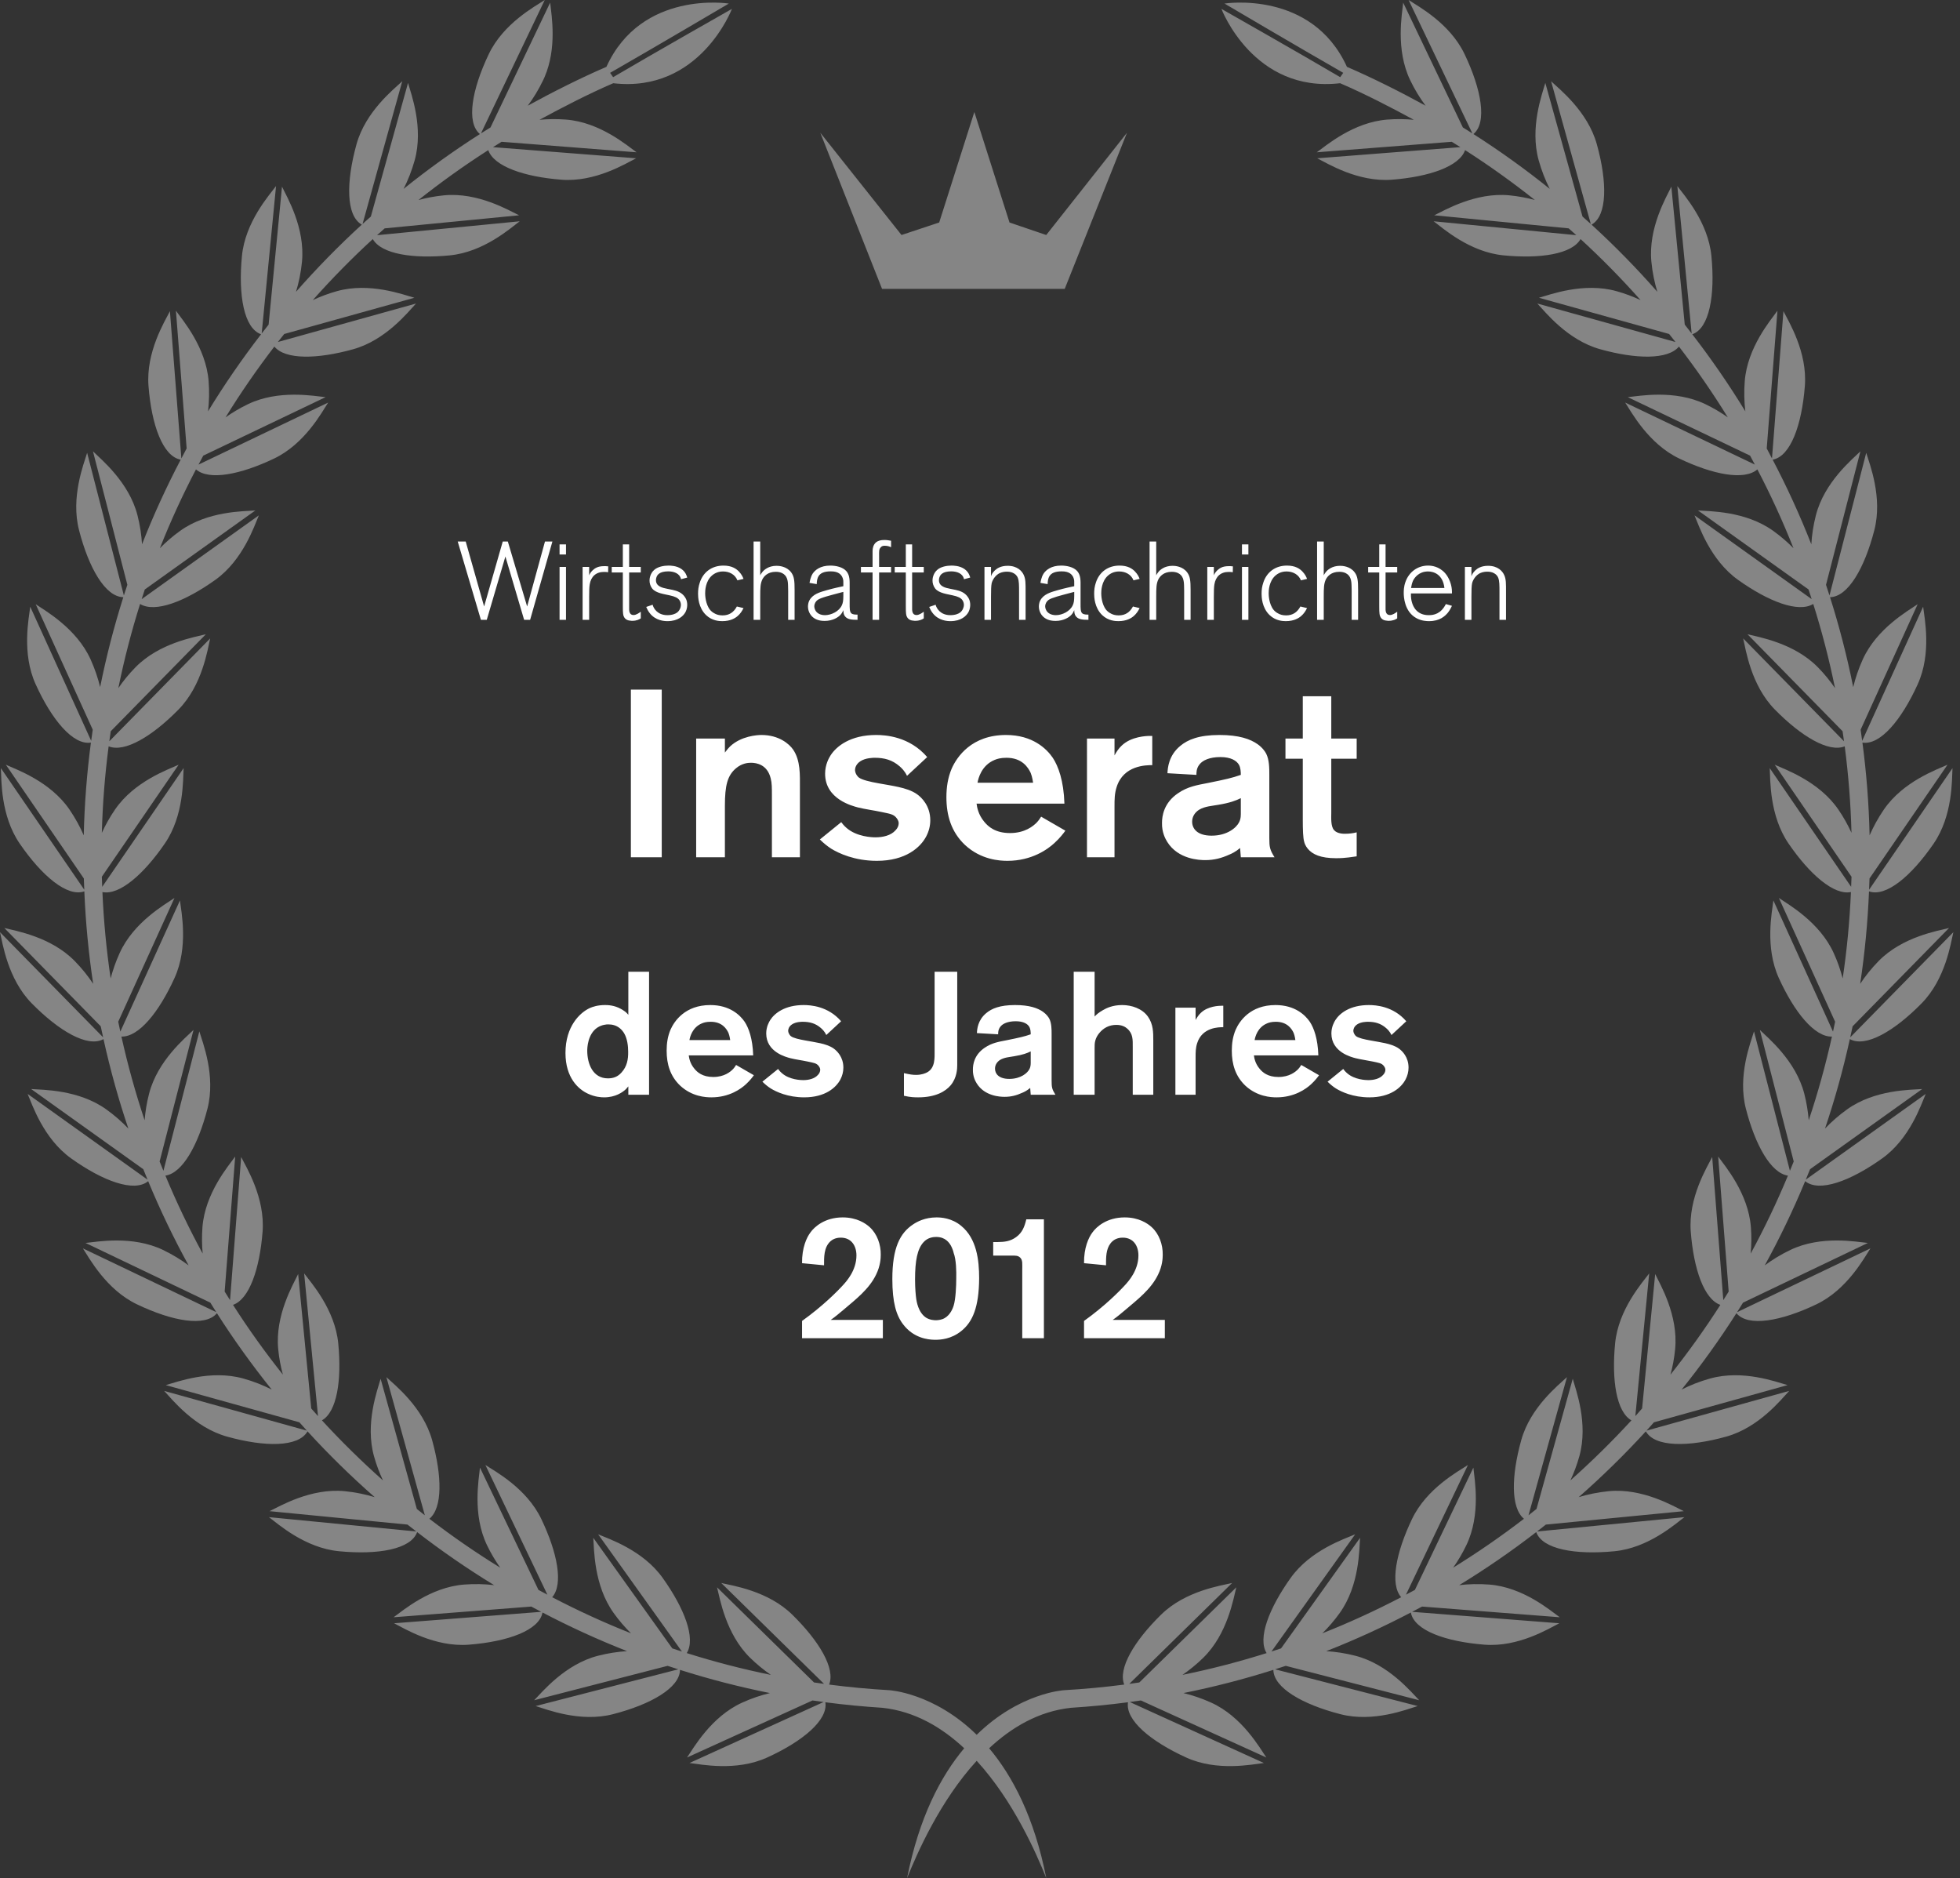 <svg xmlns="http://www.w3.org/2000/svg" width="167" height="160" viewBox="0 0 167 160">
    <rect x="0" y="0" width="167" height="160" fill="#333333" stroke="none"/>
    <g fill="#FFF" fill-rule="evenodd">
        <path d="M120.018 0c.828.542 3.514 1.983 4.767 4.605 1.441 3.016 1.945 5.825.758 6.816 2.255 1.437 4.424 2.997 6.501 4.668-.365-.724-.693-1.537-.94-2.425-.78-2.797.296-5.648.563-6.602l3.169 11.386c.237.21.474.419.707.632L132.16 6.924c.721.677 3.115 2.562 3.896 5.362.898 3.231.903 6.093-.45 6.851 1.972 1.803 3.843 3.715 5.606 5.722-.236-.776-.418-1.636-.507-2.554-.281-2.89 1.272-5.512 1.701-6.403l1.142 11.753c.199.25.394.5.588.753l-1.221-12.558c.592.792 2.623 3.066 2.904 5.958.325 3.336-.166 6.154-1.63 6.669 1.62 2.1 3.133 4.29 4.52 6.563-.093-.792-.12-1.656-.05-2.558.225-2.895 2.21-5.207 2.787-6.011l-.913 11.733c.152.281.3.566.448.85l.975-12.545c.445.882 2.051 3.474 1.826 6.372-.259 3.328-1.224 6.007-2.744 6.278 1.223 2.334 2.325 4.737 3.294 7.21.047-.785.17-1.624.392-2.484.725-2.811 3.082-4.743 3.79-5.436l-2.93 11.372c.1.302.198.604.295.908l3.131-12.153c.285.946 1.415 3.778.69 6.592-.83 3.22-2.238 5.682-3.774 5.706.793 2.5 1.454 5.055 1.976 7.661.183-.76.45-1.562.815-2.366 1.203-2.644 3.858-4.137 4.676-4.696l-4.86 10.69c.046.316.09.632.132.948l5.194-11.427c.117.982.74 3.967-.464 6.611-1.375 3.028-3.191 5.21-4.708 4.965.343 2.594.55 5.23.61 7.903.314-.722.717-1.47 1.22-2.204 1.644-2.395 4.517-3.403 5.42-3.813l-6.646 9.69c-.01.321-.024.64-.037.96l7.107-10.36c-.056.986.038 4.034-1.606 6.43-1.884 2.747-4.054 4.582-5.507 4.07-.11 2.664-.363 5.292-.753 7.876.431-.652.956-1.315 1.574-1.944 2.033-2.073 5.04-2.568 5.999-2.814l-8.217 8.377c-.064.316-.135.627-.203.94l8.787-8.96c-.227.964-.663 3.98-2.698 6.056-2.328 2.373-4.78 3.802-6.122 3.054-.571 2.594-1.276 5.139-2.117 7.622.539-.567 1.17-1.128 1.888-1.64 2.362-1.69 5.41-1.654 6.396-1.73l-9.556 6.83c-.118.299-.243.594-.365.89l10.22-7.303c-.39.907-1.344 3.803-3.708 5.493-2.71 1.937-5.376 2.918-6.565 1.94-1.02 2.462-2.169 4.857-3.442 7.172.637-.474 1.37-.927 2.184-1.316 2.619-1.253 5.613-.69 6.6-.593l-10.637 5.087c-.167.27-.336.54-.507.81l11.364-5.434c-.54.826-1.983 3.512-4.604 4.765-3.017 1.443-5.824 1.947-6.815.758-1.438 2.257-2.998 4.426-4.668 6.503.722-.367 1.537-.694 2.423-.94 2.799-.78 5.649.295 6.603.561l-11.386 3.17c-.21.236-.42.474-.633.708l12.158-3.384c-.677.72-2.564 3.115-5.364 3.894-3.231.9-6.092.905-6.85-.449-1.804 1.972-3.716 3.842-5.723 5.606.776-.236 1.636-.418 2.554-.508 2.891-.28 5.512 1.274 6.404 1.702l-11.754 1.143c-.249.197-.5.393-.752.588l12.557-1.221c-.792.592-3.066 2.622-5.958 2.904-3.336.324-6.153-.167-6.668-1.631-2.101 1.622-4.29 3.132-6.564 4.52.792-.094 1.656-.12 2.559-.05 2.895.225 5.207 2.21 6.01 2.786l-11.733-.911c-.28.152-.565.298-.848.448l12.543.975c-.882.445-3.474 2.05-6.371 1.824-3.327-.258-6.007-1.224-6.279-2.742-2.332 1.221-4.737 2.324-7.209 3.292.784.05 1.624.172 2.483.394 2.813.724 4.745 3.08 5.436 3.788l-11.372-2.93c-.3.1-.604.199-.907.296l12.153 3.13c-.947.285-3.778 1.417-6.591.692-3.221-.83-5.684-2.24-5.708-3.775-2.497.793-5.055 1.454-7.66 1.976.76.184 1.561.45 2.366.816 2.643 1.202 4.136 3.858 4.695 4.674l-10.69-4.86c-.316.047-.631.09-.947.133l11.427 5.195c-.982.117-3.966.738-6.612-.464-3.027-1.376-5.21-3.191-4.964-4.71-1.606.212-3.23.366-4.867.472-2.734.295-5.041 1.653-6.965 3.445 1.998 2.374 3.844 5.878 4.87 11.068-.85-2.107-2.787-6.562-5.931-9.997-3.144 3.435-5.082 7.89-5.933 9.997 1.027-5.19 2.874-8.694 4.87-11.068-1.923-1.792-4.23-3.15-6.963-3.445-1.638-.106-3.262-.26-4.868-.472.245 1.519-1.937 3.334-4.965 4.71-2.643 1.202-5.63.58-6.611.464l11.427-5.195c-.316-.042-.632-.086-.946-.133l-10.692 4.86c.56-.816 2.054-3.472 4.696-4.674.805-.366 1.606-.632 2.366-.816-2.605-.522-5.163-1.183-7.66-1.976-.023 1.536-2.487 2.946-5.707 3.775-2.813.725-5.645-.407-6.593-.692l12.154-3.13c-.304-.097-.607-.195-.908-.296l-11.372 2.93c.693-.708 2.624-3.064 5.436-3.788.859-.222 1.699-.345 2.483-.394-2.47-.968-4.875-2.07-7.209-3.292-.271 1.518-2.951 2.484-6.277 2.742-2.898.226-5.49-1.379-6.372-1.824l12.542-.975c-.282-.15-.566-.296-.846-.448l-11.735.911c.805-.576 3.116-2.56 6.01-2.786.903-.07 1.767-.044 2.56.05-2.274-1.388-4.463-2.898-6.564-4.52-.516 1.464-3.333 1.955-6.667 1.63-2.893-.281-5.168-2.311-5.959-2.903l12.558 1.221c-.252-.195-.505-.39-.754-.588l-11.752-1.143c.892-.428 3.513-1.983 6.404-1.702.918.09 1.776.272 2.553.508-2.008-1.764-3.92-3.634-5.721-5.606-.76 1.354-3.62 1.349-6.853.45-2.8-.78-4.685-3.175-5.363-3.895l12.159 3.384c-.215-.234-.424-.472-.634-.709l-11.386-3.169c.955-.266 3.804-1.34 6.602-.562.888.247 1.701.574 2.423.941-1.668-2.077-3.23-4.246-4.667-6.503-.991 1.189-3.798.685-6.816-.758-2.62-1.253-4.063-3.939-4.604-4.765l11.364 5.433c-.17-.269-.338-.54-.505-.81l-10.636-5.086c.984-.096 3.98-.66 6.598.593.813.39 1.546.842 2.185 1.316-1.274-2.315-2.424-4.71-3.444-7.171-1.188.977-3.855-.004-6.565-1.941-2.362-1.69-3.317-4.586-3.707-5.493l10.22 7.304c-.121-.297-.247-.592-.364-.89l-9.557-6.83c.986.075 4.035.04 6.396 1.729.718.512 1.349 1.073 1.89 1.64-.843-2.483-1.547-5.028-2.12-7.622-1.341.748-3.793-.681-6.122-3.054C.662 83.392.226 80.375 0 79.412l8.787 8.959c-.069-.313-.14-.624-.204-.94L.367 79.054c.96.246 3.964.74 5.998 2.814.617.63 1.143 1.292 1.574 1.944-.39-2.584-.643-5.212-.753-7.877-1.453.513-3.622-1.322-5.507-4.069C.036 69.47.129 66.422.073 65.436l7.108 10.36c-.015-.32-.028-.639-.038-.96l-6.645-9.69c.901.41 3.775 1.418 5.418 3.813.503.733.907 1.482 1.22 2.204.061-2.673.269-5.31.61-7.903-1.516.245-3.333-1.937-4.707-4.965-1.204-2.644-.58-5.63-.463-6.611L7.768 63.11c.042-.316.086-.632.134-.947l-4.86-10.69c.816.558 3.473 2.051 4.674 4.695.365.804.632 1.605.816 2.366.523-2.606 1.184-5.162 1.976-7.66-1.537-.025-2.944-2.488-3.773-5.707-.726-2.814.404-5.646.689-6.592l3.13 12.153c.097-.304.195-.606.297-.908l-2.93-11.372c.707.693 3.065 2.625 3.79 5.436.221.86.343 1.699.39 2.483.97-2.472 2.072-4.875 3.295-7.209-1.52-.271-2.486-2.95-2.744-6.278-.224-2.898 1.38-5.49 1.825-6.372l.976 12.544c.15-.283.295-.568.449-.849l-.912-11.733c.576.804 2.56 3.116 2.786 6.01.07.903.042 1.767-.05 2.56 1.386-2.274 2.899-4.463 4.518-6.564-1.464-.515-1.953-3.333-1.63-6.669.281-2.892 2.312-5.166 2.906-5.958l-1.223 12.558c.195-.252.39-.504.59-.753l1.14-11.753c.431.891 1.984 3.513 1.703 6.403-.09.918-.272 1.778-.509 2.554 1.764-2.007 3.634-3.919 5.606-5.722-1.353-.758-1.346-3.62-.45-6.851.781-2.8 3.175-4.685 3.896-5.362L30.891 19.08c.231-.213.47-.422.706-.632l3.169-11.386c.268.954 1.343 3.805.564 6.602-.249.888-.575 1.701-.942 2.425 2.08-1.671 4.247-3.23 6.502-4.668-1.187-.991-.684-3.8.758-6.816C42.902 1.983 45.587.542 46.415 0L40.98 11.364c.269-.171.54-.34.812-.506L46.876.223l.012.105c.116 1.041.575 3.764-.485 6.23l-.12.264c-.388.812-.84 1.545-1.315 2.182 2.055-1.129 4.523-2.374 6.693-3.306l.003.006C54.653-.88 62.099.304 62.099.304s-6.038 3.56-9.527 5.564l-.587.337c.087.123.173.246.255.37C55.566 4.612 62.363.756 62.363.756S59.637 7.946 52.25 7.09c-2.069.89-4.333 2.056-6.28 3.115.71-.065 1.467-.08 2.257-.018 2.896.224 5.206 2.21 6.011 2.787l-11.501-.895c-.247.151-.49.304-.733.457l12.196.949c-.883.445-3.475 2.05-6.372 1.824-3.162-.245-5.746-1.13-6.226-2.52-2.056 1.315-4.038 2.735-5.943 4.248.674-.181 1.399-.322 2.167-.396 2.893-.28 5.513 1.272 6.404 1.7l-11.454 1.114c-.217.192-.436.384-.65.58l12.157-1.184c-.794.592-3.066 2.623-5.96 2.904-3.146.306-5.832-.112-6.56-1.388-1.792 1.644-3.496 3.38-5.112 5.197.63-.292 1.317-.555 2.056-.761 2.797-.778 5.647.296 6.602.563l-11.092 3.087c-.183.228-.362.454-.542.682l11.772-3.277c-.678.721-2.564 3.117-5.363 3.896-3.049.848-5.77.902-6.706-.23-1.485 1.934-2.876 3.946-4.161 6.03.576-.405 1.219-.792 1.923-1.129 2.62-1.253 5.615-.69 6.6-.592l-10.42 4.982c-.138.253-.272.509-.406.763l11.047-5.284c-.54.827-1.982 3.514-4.603 4.767-2.868 1.372-5.55 1.896-6.66.925-1.135 2.176-2.166 4.415-3.076 6.715.506-.514 1.086-1.02 1.738-1.487 2.365-1.688 5.41-1.653 6.398-1.729l-9.42 6.732c-.092.273-.18.547-.267.822l9.986-7.138c-.39.91-1.345 3.804-3.708 5.495-2.597 1.855-5.155 2.836-6.413 2.055-.738 2.34-1.358 4.732-1.853 7.169.409-.598.894-1.2 1.461-1.776 2.032-2.073 5.039-2.569 5.997-2.814l-8.106 8.265c-.041.284-.081.568-.12.853l8.593-8.76c-.226.962-.663 3.98-2.695 6.054-2.235 2.278-4.586 3.69-5.957 3.138-.317 2.42-.513 4.877-.578 7.367.301-.655.67-1.328 1.125-1.988 1.642-2.395 4.515-3.403 5.418-3.813L8.677 74.69c.007.287.022.572.032.858l6.936-10.113c-.056.987.04 4.035-1.606 6.431-1.802 2.626-3.868 4.424-5.312 4.127.108 2.487.342 4.944.701 7.359.182-.698.432-1.427.765-2.158 1.2-2.645 3.856-4.138 4.673-4.697L10.073 87.04c.057.282.12.561.18.842l5.08-11.175c.117.981.74 3.966-.463 6.61-1.321 2.906-3.046 5.037-4.525 4.988.54 2.425 1.2 4.803 1.977 7.128.057-.72.177-1.483.379-2.26.723-2.813 3.079-4.745 3.788-5.436L13.6 98.946c.105.267.216.529.325.794l3.06-11.877c.284.948 1.415 3.778.69 6.592-.794 3.086-2.12 5.48-3.582 5.696.947 2.275 2.007 4.493 3.175 6.642-.065-.71-.08-1.468-.019-2.257.227-2.895 2.21-5.207 2.79-6.011l-.897 11.502c.15.245.304.489.459.731l.946-12.195c.446.883 2.05 3.474 1.826 6.372-.247 3.163-1.13 5.745-2.52 6.226 1.314 2.056 2.736 4.038 4.249 5.942-.183-.672-.324-1.4-.398-2.166-.28-2.891 1.272-5.512 1.7-6.405l1.114 11.454c.192.217.383.436.578.652l-1.182-12.158c.594.793 2.623 3.066 2.906 5.959.306 3.146-.113 5.833-1.39 6.56 1.645 1.792 3.381 3.497 5.199 5.114-.294-.628-.558-1.316-.763-2.055-.778-2.799.298-5.65.563-6.603l3.087 11.093c.226.18.454.361.682.539l-3.276-11.77c.72.676 3.115 2.563 3.895 5.363.848 3.047.902 5.768-.232 6.704 1.936 1.486 3.948 2.877 6.034 4.163-.406-.575-.793-1.22-1.13-1.924-1.254-2.62-.69-5.615-.594-6.6l4.984 10.42c.253.139.506.271.76.406l-5.282-11.048c.828.542 3.513 1.983 4.766 4.605 1.371 2.867 1.896 5.549.925 6.66 2.177 1.135 4.416 2.164 6.716 3.074-.513-.504-1.02-1.085-1.485-1.738-1.69-2.362-1.654-5.41-1.73-6.397l6.733 9.42.818.267-7.136-9.986c.91.39 3.806 1.345 5.493 3.708 1.857 2.596 2.84 5.157 2.057 6.412 2.34.738 4.732 1.36 7.169 1.856-.596-.41-1.2-.897-1.775-1.461-2.074-2.034-2.568-5.04-2.815-6l8.265 8.106c.285.043.569.081.853.12l-8.759-8.593c.962.227 3.978.663 6.053 2.698 2.279 2.234 3.69 4.584 3.14 5.955 1.693.222 3.406.38 5.135.48 0 0 3.777.21 7.437 3.799 3.66-3.588 7.435-3.799 7.435-3.799 1.73-.1 3.442-.258 5.137-.48-.551-1.37.861-3.721 3.139-5.955 2.075-2.035 5.091-2.471 6.053-2.698l-8.76 8.594c.285-.04.57-.078.853-.12l8.265-8.107c-.245.96-.74 3.966-2.813 6-.576.564-1.179 1.05-1.776 1.461 2.436-.496 4.829-1.118 7.169-1.856-.782-1.255.2-3.816 2.056-6.412 1.69-2.363 4.584-3.317 5.493-3.708l-7.136 9.986c.273-.089.547-.176.82-.268l6.732-9.419c-.075.988-.04 4.035-1.729 6.397-.466.653-.972 1.234-1.486 1.738 2.3-.91 4.539-1.94 6.716-3.075-.972-1.11-.447-3.792.924-6.659 1.254-2.622 3.94-4.063 4.766-4.605l-5.282 11.048c.254-.135.508-.267.761-.405l4.984-10.42c.096.984.66 3.978-.594 6.599-.337.705-.723 1.349-1.129 1.924 2.084-1.286 4.097-2.677 6.032-4.163-1.134-.936-1.08-3.657-.23-6.704.779-2.8 3.173-4.687 3.894-5.364l-3.277 11.771c.23-.178.456-.36.683-.54l3.087-11.092c.266.953 1.342 3.804.563 6.603-.206.739-.47 1.427-.762 2.055 1.818-1.617 3.553-3.322 5.198-5.113-1.276-.728-1.695-3.415-1.389-6.561.281-2.893 2.312-5.166 2.904-5.959l-1.181 12.158c.194-.216.385-.435.577-.652l1.114-11.454c.428.893 1.983 3.514 1.7 6.405-.074.767-.214 1.494-.396 2.166 1.513-1.904 2.934-3.886 4.25-5.942-1.392-.481-2.276-3.063-2.522-6.226-.225-2.898 1.38-5.49 1.826-6.372l.947 12.195c.154-.242.307-.486.457-.731l-.894-11.502c.577.804 2.562 3.116 2.787 6.011.061.789.048 1.548-.018 2.257 1.168-2.15 2.227-4.367 3.174-6.642-1.461-.216-2.787-2.61-3.582-5.696-.725-2.814.406-5.644.691-6.592l3.06 11.877c.108-.265.22-.527.324-.794l-2.887-11.208c.708.691 3.063 2.623 3.788 5.436.2.777.32 1.54.378 2.26.779-2.325 1.437-4.703 1.977-7.128-1.48.049-3.204-2.082-4.525-4.987-1.202-2.645-.58-5.63-.464-6.611l5.08 11.175c.06-.28.123-.56.18-.842l-4.792-10.544c.816.559 3.472 2.052 4.674 4.697.333.731.583 1.46.763 2.158.36-2.415.595-4.872.703-7.359-1.447.297-3.511-1.5-5.313-4.127-1.645-2.396-1.55-5.444-1.606-6.43l6.936 10.112c.01-.286.025-.57.033-.858l-6.545-9.544c.9.41 3.776 1.418 5.419 3.813.453.66.824 1.333 1.123 1.988-.065-2.49-.26-4.946-.576-7.367-1.373.551-3.722-.86-5.957-3.138-2.034-2.074-2.47-5.092-2.696-6.054l8.592 8.76c-.038-.285-.077-.57-.12-.853l-8.105-8.265c.958.245 3.964.74 5.998 2.814.566.575 1.052 1.178 1.461 1.776-.495-2.437-1.117-4.828-1.855-7.17-1.256.782-3.815-.2-6.412-2.054-2.364-1.69-3.318-4.586-3.707-5.495l9.984 7.138c-.087-.275-.175-.549-.266-.822l-9.419-6.732c.987.076 4.033.041 6.397 1.73.652.467 1.232.972 1.738 1.486-.91-2.3-1.941-4.54-3.076-6.715-1.11.971-3.791.447-6.66-.925-2.62-1.253-4.063-3.94-4.604-4.767l11.048 5.284c-.134-.254-.268-.51-.406-.763l-10.42-4.982c.985-.098 3.98-.661 6.6.592.705.337 1.348.724 1.924 1.13-1.286-2.085-2.676-4.097-4.163-6.032-.935 1.133-3.657 1.079-6.705.23-2.798-.778-4.685-3.174-5.362-3.895l11.77 3.277c-.178-.228-.359-.454-.54-.682l-11.092-3.087c.954-.267 3.805-1.341 6.602-.563.74.206 1.427.469 2.055.761-1.615-1.817-3.32-3.553-5.112-5.197-.727 1.276-3.414 1.694-6.56 1.388-2.893-.28-5.167-2.312-5.959-2.904l12.156 1.183c-.214-.195-.433-.387-.65-.579l-11.454-1.114c.891-.428 3.512-1.98 6.403-1.7.768.074 1.495.215 2.168.396-1.906-1.513-3.888-2.933-5.943-4.249-.48 1.391-3.063 2.276-6.227 2.521-2.896.226-5.489-1.379-6.371-1.824l12.196-.949c-.243-.153-.487-.306-.732-.457l-11.503.895c.806-.577 3.116-2.563 6.013-2.787.788-.062 1.547-.047 2.256.018-1.946-1.06-4.21-2.225-6.28-3.115-7.388.856-10.112-6.333-10.112-6.333s6.797 3.856 10.121 5.817c.082-.123.168-.246.257-.37-3.347-1.909-10.116-5.9-10.116-5.9s7.448-1.184 10.436 5.4l.002-.006c2.17.932 4.639 2.177 6.695 3.306-.476-.637-.929-1.37-1.317-2.182-1.253-2.62-.689-5.615-.592-6.6l-.001.001 5.086 10.635.406.251.405.255zm-37 9.541l2.996 9.413 3.13 1.066 6.88-8.712-5.306 13.302H75.155l-5.262-13.302 6.92 8.712 3.21-1.066 2.995-9.413z" opacity=".4"/>
        <path d="M119.761 91.956c-.355.683-1.276 1.527-3.086 1.527-1.394 0-2.389-.474-2.849-.757-.252-.162-.489-.355-.711-.578l1.334-1.083c.06.074.149.207.342.37.638.55 1.588.58 1.795.58.446 0 .965-.104 1.261-.445.119-.119.193-.282.193-.431 0-.059-.014-.177-.118-.312-.193-.266-.431-.281-.979-.4-.491-.104-.98-.163-1.454-.282-.327-.089-2.049-.505-2.049-2.107 0-.564.238-.979.342-1.143.371-.578 1.246-1.275 2.849-1.275.578 0 2.077.089 3.19 1.38l-1.261 1.172c-.149-.312-.342-.49-.461-.594-.459-.4-.949-.533-1.558-.533-.073 0-.578 0-.905.222-.267.178-.326.415-.326.549.015.252.193.43.238.46.193.148.682.268 1.276.37.4.076.801.134 1.202.223.4.089.845.223 1.171.461.268.192.817.711.817 1.617 0 .356-.089.696-.253 1.009zm-9.538-3.962c-.164-.356-.549-.949-1.514-.949-.385 0-.594.073-.741.133-.832.34-1.025 1.171-1.069 1.424h3.472s-.045-.356-.148-.608zm1.483 4.377c-.415.386-1.409 1.112-2.937 1.112-.475 0-1.647-.058-2.657-.994-.845-.801-1.157-1.824-1.157-2.981 0-.623.089-1.217.327-1.782.326-.741 1.246-2.106 3.397-2.106 1.663 0 2.538.861 2.923 1.425.342.518.683 1.424.727 2.863h-5.489c.029.223.103.682.475 1.127.252.312.696.713 1.616.713.92 0 1.455-.431 1.692-.683.059-.058.148-.177.252-.341l1.514.875c-.119.164-.326.445-.683.772zm-9.703-3.502c-.133.416-.133.786-.133 1.217v3.176h-1.721v-7.419h1.721v1.052c.119-.221.267-.444.445-.608.593-.578 1.558-.608 1.766-.608h.148v1.826c-.371 0-1.795 0-2.226 1.364zm-5.488 4.393v-4.081c0-.594.03-1.127-.475-1.558-.149-.133-.43-.313-.92-.313-.609 0-1.098.253-1.469.713-.148.178-.267.401-.327.623-.059.223-.059.402-.059.639v3.977h-1.78V82.785h1.78v3.814c.149-.163.327-.326.713-.548.282-.164.816-.431 1.632-.431s1.706.297 2.195.979c.46.653.46 1.336.46 2.078v4.585h-1.75zm-8.694-3.695c-.296.149-.682.296-1.409.414-.401.075-.831.09-1.202.313-.252.163-.431.415-.431.741 0 .445.327.876 1.217.876.979 0 1.558-.504 1.721-.846.119-.238.104-.445.104-.683v-.815zm0 3.695l-.044-.58c-.283.238-.535.357-.683.415-.489.223-.95.342-1.499.342-.355 0-1.691-.045-2.373-1.142-.119-.194-.342-.594-.327-1.188 0-.415.104-1.246 1.009-1.854.608-.415 1.187-.505 1.87-.638 1.097-.223 1.498-.311 2.047-.504 0-.194-.015-.431-.104-.608-.148-.283-.519-.505-1.172-.505-.682 0-1.113.208-1.305.46-.208.253-.193.549-.193.653l-1.81-.104c.015-.327.074-1.114.801-1.707.459-.385 1.157-.682 2.448-.682 1.216 0 1.928.253 2.389.579.311.223.474.475.534.593.193.386.193.904.193 1.321v3.945c0 .566.029.729.326 1.204h-2.107zm-6.824-.801c-.43.504-1.261 1.022-2.76 1.022-.252 0-.638 0-1.217-.133v-1.929c.534.119.742.149 1.039.149.475 0 .786-.135.95-.223.682-.385.623-1.231.623-1.87v-6.692h1.928v7.954c0 .281-.014 1.068-.563 1.722zm-9.39-.505c-.357.683-1.277 1.527-3.087 1.527-1.395 0-2.388-.474-2.848-.757-.253-.162-.49-.355-.712-.578l1.335-1.083c.059.074.148.207.341.37.638.55 1.588.58 1.795.58.446 0 .965-.104 1.262-.445.118-.119.193-.282.193-.431 0-.059-.015-.177-.119-.312-.193-.266-.431-.281-.98-.4-.489-.104-.979-.163-1.453-.282-.327-.089-2.049-.505-2.049-2.107 0-.564.238-.979.342-1.143.371-.578 1.246-1.275 2.849-1.275.578 0 2.077.089 3.19 1.38l-1.261 1.172c-.149-.312-.342-.49-.46-.594-.46-.4-.95-.533-1.559-.533-.073 0-.578 0-.904.222-.267.178-.327.415-.327.549.015.252.193.43.238.46.193.148.682.268 1.275.37.402.076.802.134 1.203.223.4.089.846.223 1.172.461.267.192.816.711.816 1.617 0 .356-.089.696-.252 1.009zm-9.539-3.962c-.163-.356-.549-.949-1.514-.949-.385 0-.593.073-.741.133-.831.34-1.025 1.171-1.069 1.424h3.472s-.045-.356-.148-.608zm1.484 4.377c-.416.386-1.41 1.112-2.938 1.112-.475 0-1.647-.058-2.656-.994-.846-.801-1.157-1.824-1.157-2.981 0-.623.088-1.217.326-1.782.326-.741 1.246-2.106 3.397-2.106 1.662 0 2.538.861 2.924 1.425.341.518.682 1.424.727 2.863h-5.49c.03.223.103.682.475 1.127.252.312.697.713 1.617.713s1.454-.431 1.692-.683c.059-.058.147-.177.251-.341l1.514.875c-.119.164-.326.445-.682.772zm-10.356-4.317c-.089-.164-.252-.358-.386-.46-.297-.239-.623-.327-.994-.327-.148 0-.534.029-.905.266-.845.55-.875 1.752-.875 1.975 0 1.096.46 2.358 1.766 2.358.474 0 .845-.148 1.157-.504.46-.505.578-1.113.563-1.781 0-.474-.074-1.082-.326-1.527zm.341 5.208v-.713c-.074.075-.133.163-.208.238-.281.266-.889.696-1.854.696-.252 0-.786-.03-1.38-.311-.801-.37-1.914-1.336-1.914-3.472 0-2.269 1.231-3.441 2.078-3.827.237-.105.667-.253 1.29-.253.253 0 .787.014 1.35.326.104.06.193.105.371.237.134.104.238.239.267.268v-3.666h1.766v10.477h-1.766zm60.319-20.151c-1.336 0-2.023-.322-2.428-.808-.202-.243-.283-.486-.303-.586-.101-.325-.122-1.033-.122-1.923v-5.157h-1.476v-1.721h1.476v-3.601h2.428v3.601h2.164v1.721h-2.164v4.59c0 .407-.061 1.174.243 1.498.283.324.869.303.93.303.345 0 .688-.04.991-.121v2.044c-.323.039-.91.16-1.739.16zm-8.133-5.116c-.404.201-.93.404-1.921.566-.546.1-1.133.121-1.639.424-.344.223-.587.567-.587 1.012 0 .606.446 1.193 1.659 1.193 1.335 0 2.124-.687 2.346-1.152.162-.324.142-.607.142-.932v-1.111zm0 5.036l-.061-.789c-.383.324-.728.486-.93.566-.668.303-1.295.465-2.043.465-.486 0-2.306-.06-3.237-1.556-.161-.264-.465-.81-.444-1.619 0-.566.141-1.699 1.375-2.529.829-.566 1.618-.687 2.548-.869 1.497-.304 2.044-.426 2.792-.688 0-.263-.02-.586-.142-.83-.202-.383-.707-.688-1.597-.688-.931 0-1.517.283-1.781.627-.283.345-.262.749-.262.891l-2.469-.142c.021-.444.102-1.517 1.093-2.327.627-.526 1.578-.93 3.338-.93 1.659 0 2.629.344 3.256.789.425.303.648.647.728.809.264.527.264 1.234.264 1.801v5.38c0 .77.04.992.444 1.639h-2.872zm-10.58-5.987c-.182.566-.182 1.072-.182 1.658v4.329h-2.346V62.916h2.346v1.437c.162-.304.364-.607.607-.83.809-.789 2.124-.83 2.407-.83h.202v2.489c-.505 0-2.447 0-3.034 1.862zm-7.322-1.195c-.223-.485-.749-1.294-2.064-1.294-.526 0-.809.101-1.012.183-1.132.465-1.396 1.597-1.456 1.941h4.734s-.061-.485-.202-.83zm2.022 5.968c-.567.527-1.922 1.517-4.005 1.517-.648 0-2.246-.08-3.621-1.356-1.153-1.091-1.579-2.487-1.579-4.065 0-.85.123-1.658.446-2.427.445-1.012 1.699-2.873 4.633-2.873 2.265 0 3.459 1.174 3.984 1.942.466.709.931 1.942.992 3.905h-7.485c.04.303.141.929.647 1.537.344.425.951.971 2.205.971 1.255 0 1.982-.586 2.306-.93.082-.082.203-.244.344-.466l2.064 1.193c-.162.223-.445.608-.931 1.052zm-10.924-.566c-.485.93-1.74 2.083-4.208 2.083-1.901 0-3.256-.647-3.884-1.031-.344-.223-.667-.486-.971-.789l1.821-1.476c.081.101.202.283.465.505.87.748 2.165.789 2.448.789.607 0 1.315-.142 1.719-.607.162-.162.263-.384.263-.586 0-.082-.02-.244-.161-.425-.264-.364-.587-.385-1.336-.547-.667-.141-1.335-.223-1.982-.383-.445-.123-2.791-.689-2.791-2.873 0-.769.323-1.335.464-1.558.506-.789 1.7-1.74 3.885-1.74.788 0 2.832.121 4.349 1.881l-1.719 1.599c-.203-.425-.466-.667-.628-.81-.627-.545-1.295-.728-2.124-.728-.101 0-.789 0-1.234.304-.364.242-.445.567-.445.748.02.344.264.587.324.627.263.202.931.364 1.74.506.546.101 1.092.182 1.638.304.546.121 1.153.303 1.598.627.364.261 1.113.97 1.113 2.205 0 .485-.121.95-.344 1.375zm-13.149 1.78v-5.159c0-.788 0-1.172-.102-1.557-.283-1.173-1.193-1.335-1.679-1.335-.263 0-.769.04-1.274.465-.729.608-.951 1.456-.951 3.196v4.39h-2.448V62.916h2.448v1.195c.04-.062.243-.324.445-.527.951-.891 2.326-.971 2.67-.971 1.497 0 2.367.77 2.691 1.234.648.93.586 2.206.586 3.237v5.947H65.77zm-12.017 0h2.63V58.749h-2.63v14.282zm74.009-20.229v-2.344c0-.605 0-.963-.104-1.228-.094-.235-.255-.34-.34-.386-.255-.152-.51-.143-.614-.143-.104 0-.349.011-.595.124-.33.161-.595.519-.68.858-.047.218-.057.605-.057 1.144v1.975h-.557v-4.506h.557v.802c.038-.112.104-.292.322-.5.179-.17.5-.397 1.095-.397.841 0 1.228.463 1.369.774.171.36.161.718.161 1.483v2.344h-.557zm-6.09-4.12c-.784 0-1.152.54-1.275.785-.085.189-.141.424-.17.624h2.843c-.132-1.161-.907-1.409-1.398-1.409zm1.691 3.515c-.246.292-.689.718-1.605.718-.161 0-.615-.01-1.039-.236-1.078-.557-1.115-1.879-1.115-2.173 0-.152 0-.52.141-.915.293-.852 1.03-1.409 1.937-1.409.274 0 .925.057 1.445.643.359.405.586 1.039.586 1.587v.141h-3.496c-.009.369.039.595.086.756.094.358.416 1.105 1.445 1.096.397 0 1.02-.095 1.445-.944l.52.149c-.048.095-.161.351-.35.587zm-5.033.69c-.048 0-.104 0-.151-.011-.123-.009-.463-.036-.595-.396-.076-.198-.066-.679-.066-.897v-2.815h-.945v-.472h.945v-1.918h.538v1.918h.992v.472h-.992V51.734c-.009.264-.009.661.369.661.226 0 .453-.16.623-.284v.568c-.123.084-.35.208-.718.208zm-3.162-.085v-2.457c0-.141-.009-.284-.009-.435-.01-.443-.066-.878-.52-1.096-.169-.075-.34-.102-.528-.102-.69 0-1.002.386-1.134.632-.179.36-.189.727-.189 1.512v1.946h-.567v-6.669h.567v2.881c.01-.028.076-.152.151-.246.161-.217.548-.567 1.247-.567.199 0 .85.038 1.237.557.255.34.293.709.293 1.503v2.541h-.548zm-4.295-.331c-.207.188-.623.444-1.313.444-.245 0-.859-.019-1.379-.51-.67-.634-.689-1.569-.689-1.823 0-.341.038-.624.142-.935.293-.926 1.048-1.465 2.021-1.465.718 0 1.096.274 1.313.5.255.265.349.501.397.634l-.52.122c-.198-.5-.689-.756-1.218-.756-.17 0-.567.019-.935.332-.586.5-.596 1.34-.596 1.539 0 .133.019.908.426 1.408.066.075.198.218.444.331.113.056.311.132.613.132.567 0 .954-.266 1.219-.757l.567.134c-.123.254-.274.481-.492.67zm-5.052.331h.548v-4.506h-.548v4.506zm0-5.564h.548v-.86h-.548v.86zm-.782 1.511c-.113-.019-.217-.028-.35-.028-.689 0-1.114.406-1.218 1.067-.038.235-.047.538-.047 1.068v1.946h-.558v-4.506h.558v.718c.028-.076.075-.162.123-.227.056-.086.245-.321.528-.444.123-.057.321-.114.643-.114.075 0 .169 0 .33.019l-.009.501zm-4.144 4.053v-2.457c0-.141-.009-.284-.009-.435-.01-.443-.067-.878-.52-1.096-.17-.075-.34-.102-.529-.102-.69 0-1.001.386-1.134.632-.179.36-.189.727-.189 1.512v1.946h-.566v-6.669h.566v2.881c.01-.028.076-.152.152-.246.16-.217.548-.567 1.246-.567.199 0 .85.038 1.238.557.255.34.293.709.293 1.503v2.541h-.548zm-4.286-.331c-.208.188-.623.444-1.314.444-.245 0-.859-.019-1.379-.51-.67-.634-.689-1.569-.689-1.823 0-.341.037-.624.141-.935.293-.926 1.049-1.465 2.022-1.465.718 0 1.096.274 1.313.5.255.265.349.501.397.634l-.52.122c-.198-.5-.69-.756-1.218-.756-.17 0-.567.019-.935.332-.586.5-.596 1.34-.596 1.539 0 .133.019.908.426 1.408.066.075.198.218.443.331.114.056.312.132.614.132.568 0 .955-.266 1.218-.757l.568.134c-.123.254-.274.481-.491.67zm-5.08-2.049l-.283.074c-.879.236-1.634.417-1.908.614-.17.122-.284.33-.284.548 0 .151.066.283.085.321.208.416.718.426.822.426.548 0 1.218-.331 1.446-.851.084-.188.122-.378.122-.792v-.34zm.198 2.143c-.179-.18-.189-.368-.198-.586-.057.143-.132.275-.236.388-.179.208-.652.529-1.36.529-.576 0-.888-.199-1.077-.387-.113-.114-.34-.408-.34-.842 0-.131.019-.435.245-.708.341-.415.898-.547 1.389-.69.283-.074.567-.16.85-.216l.529-.114v-.235c0-.17.009-.266-.047-.436-.095-.293-.349-.604-1.03-.594-.576 0-.869.16-1.02.386-.141.218-.16.454-.17.701l-.614-.105c.019-.095.076-.482.265-.785.207-.311.652-.689 1.502-.689.453 0 1.067.114 1.379.482.302.358.274.841.274 1.275v1.445c0 .434-.01.738.151.87.141.113.369.103.519.103v.445c-.529 0-.822-.048-1.011-.237zm-4.899.237v-2.344c0-.605 0-.963-.104-1.228-.094-.235-.255-.34-.34-.386-.255-.152-.51-.143-.614-.143-.104 0-.349.011-.595.124-.331.161-.595.519-.68.858-.047.218-.057.605-.057 1.144v1.975h-.557v-4.506h.557v.802c.038-.112.104-.292.322-.5.179-.17.5-.397 1.095-.397.841 0 1.228.463 1.369.774.171.36.161.718.161 1.483v2.344h-.557zm-4.304-.671c-.18.34-.633.784-1.54.784-.274 0-1.011-.039-1.511-.68-.142-.18-.217-.34-.302-.53l.548-.188c.075.311.415.888 1.255.888.426 0 .7-.123.832-.226.198-.152.321-.417.321-.653 0-.142-.047-.283-.123-.396-.141-.199-.368-.313-.85-.416-.444-.105-1.143-.179-1.464-.567-.151-.189-.245-.464-.236-.709 0-.141.047-.576.387-.878.302-.283.831-.378 1.228-.378.132 0 .69 0 1.105.292.35.247.454.578.491.729l-.529.141c-.104-.519-.642-.67-1.095-.67-.369 0-.614.084-.737.17-.038.018-.132.094-.198.198-.095.161-.104.32-.104.388 0 .528.557.65.944.726l.473.096c.405.084.783.235 1.029.584.208.283.217.557.217.69 0 .095-.009.349-.141.605zm-4.533.756c-.047 0-.104 0-.15-.011-.124-.009-.464-.036-.596-.396-.076-.198-.066-.679-.066-.897v-2.815h-.945v-.472h.945v-1.918h.538v1.918h.992v.472h-.992V51.734c-.009.264-.009.661.369.661.227 0 .453-.16.623-.284v.568c-.122.084-.35.208-.718.208zm-3.087-4.119v4.034h-.557v-4.034h-.992v-.472h.992v-.861c0-.48-.019-.613.057-.868.094-.284.311-.567.944-.567.217 0 .369.029.576.066v.548c-.094-.037-.274-.123-.538-.123-.189 0-.274.057-.331.123-.179.18-.151.359-.151.775v.907h1.02v.472h-1.02zm-3.048 1.654l-.283.074c-.879.236-1.635.417-1.909.614-.17.122-.283.33-.283.548 0 .151.066.283.085.321.208.416.718.426.822.426.548 0 1.218-.331 1.445-.851.085-.188.123-.378.123-.792v-.34zm.198 2.143c-.179-.18-.189-.368-.198-.586-.057.143-.133.275-.236.388-.18.208-.652.529-1.36.529-.577 0-.888-.199-1.077-.387-.113-.114-.341-.408-.341-.842 0-.131.02-.435.246-.708.34-.415.898-.547 1.389-.69.283-.074.567-.16.85-.216l.529-.114v-.235c0-.17.009-.266-.048-.436-.094-.293-.349-.604-1.029-.594-.576 0-.869.16-1.02.386-.142.218-.161.454-.17.701l-.615-.105c.02-.095.077-.482.266-.785.207-.311.651-.689 1.501-.689.454 0 1.067.114 1.379.482.303.358.274.841.274 1.275v1.445c0 .434-.009.738.151.87.142.113.369.103.52.103v.445c-.529 0-.822-.048-1.011-.237zm-4.899.237v-2.457c0-.141-.01-.284-.01-.435-.009-.443-.066-.878-.519-1.096-.17-.075-.341-.102-.529-.102-.69 0-1.002.386-1.134.632-.179.36-.189.727-.189 1.512v1.946h-.566v-6.669h.566v2.881c.01-.028.075-.152.152-.246.16-.217.547-.567 1.246-.567.198 0 .85.038 1.237.557.256.34.293.709.293 1.503v2.541h-.547zm-4.296-.331c-.207.188-.623.444-1.313.444-.246 0-.86-.019-1.379-.51-.671-.634-.69-1.569-.69-1.823 0-.341.038-.624.142-.935.293-.926 1.048-1.465 2.021-1.465.718 0 1.097.274 1.314.5.255.265.348.501.396.634l-.52.122c-.197-.5-.689-.756-1.218-.756-.17 0-.567.019-.935.332-.586.5-.595 1.34-.595 1.539 0 .133.019.908.425 1.408.066.075.198.218.444.331.113.056.311.132.614.132.567 0 .954-.266 1.218-.757l.567.134c-.122.254-.274.481-.491.67zm-4.447-.34c-.179.34-.632.784-1.539.784-.274 0-1.011-.039-1.511-.68-.142-.18-.218-.34-.303-.53l.548-.188c.075.311.416.888 1.256.888.425 0 .699-.123.832-.226.198-.152.32-.417.32-.653 0-.142-.046-.283-.122-.396-.142-.199-.369-.313-.85-.416-.444-.105-1.143-.179-1.464-.567-.152-.189-.246-.464-.236-.709 0-.141.047-.576.387-.878.302-.283.831-.378 1.228-.378.132 0 .689 0 1.105.292.349.247.453.578.491.729l-.529.141c-.104-.519-.642-.67-1.096-.67-.368 0-.614.084-.736.17-.038.018-.133.094-.199.198-.094.161-.104.32-.104.388 0 .528.558.65.945.726l.472.096c.406.084.784.235 1.03.584.208.283.217.557.217.69 0 .095-.009.349-.142.605zm-4.532.756c-.048 0-.104 0-.151-.011-.123-.009-.463-.036-.595-.396-.076-.198-.066-.679-.066-.897v-2.815h-.945v-.472h.945v-1.918h.538v1.918h.991v.472h-.991V51.734c-.01.264-.01.661.369.661.226 0 .452-.16.622-.284v.568c-.122.084-.349.208-.717.208zm-2.067-4.138c-.113-.019-.217-.028-.349-.028-.69 0-1.115.406-1.219 1.067-.038.235-.047.538-.047 1.068v1.946h-.557v-4.506h.557v.718c.028-.076.076-.162.123-.227.057-.086.245-.321.529-.444.122-.057.321-.114.642-.114.076 0 .17 0 .331.019l-.01.501zm-4.136 4.053h.548v-4.506h-.548v4.506zm0-5.564h.548v-.86h-.548v.86zm32.12 56.472c.374 0 1.29.045 2.1.72 1.32 1.08 1.53 2.91 1.53 4.47-.016 2.46-.556 3.705-1.5 4.47-.87.72-1.816.765-2.22.765h-.083c-.58-.011-1.792-.149-2.678-1.32-.585-.765-.915-1.86-.915-3.855 0-2.67.66-3.93 1.785-4.665.315-.21.99-.585 1.98-.585zm-7.994 0c1.2 0 1.95.51 2.295.825.645.585.96 1.5.945 2.355 0 .3-.03.945-.39 1.68-.6 1.26-1.77 2.145-2.79 3.015-.36.3-.705.6-1.08.855h4.44V114h-6.885v-1.47c1.74-1.245 3-2.505 3.54-3.105.24-.27 1.095-1.2 1.095-2.475 0-.825-.435-1.515-1.335-1.515-.48 0-.75.195-.885.315-.57.525-.54 1.38-.54 2.04l-1.875-.18c-.015-1.32.39-2.19.72-2.625.33-.465 1.215-1.275 2.745-1.275zm17.142.165V114H87.1v-5.79c0-.555.045-.84-.165-1.065-.195-.195-.42-.18-.675-.18h-1.635v-1.155h.386c.565-.007 1.065-.056 1.564-.42.54-.39.72-.9.87-1.515h1.5zm6.884-.165c1.2 0 1.95.51 2.295.825.645.585.96 1.5.945 2.355 0 .3-.03.945-.39 1.68-.6 1.26-1.77 2.145-2.79 3.015-.36.3-.705.6-1.08.855h4.44V114h-6.885v-1.47c1.74-1.245 3-2.505 3.54-3.105.24-.27 1.095-1.2 1.095-2.475 0-.825-.435-1.515-1.335-1.515-.48 0-.75.195-.885.315-.483.444-.535 1.125-.54 1.723v.317l-1.875-.18c-.015-1.32.39-2.19.72-2.625.33-.465 1.215-1.275 2.745-1.275zm-16.063 1.665c-.21 0-.72.03-1.095.465-.51.57-.705 1.56-.705 3.15 0 .795.06 1.38.105 1.695.03.15.15 1.11.825 1.56.33.21.705.225.84.225l.055-.001c.15-.005.446-.035.695-.179.51-.285.72-.9.765-1.05.18-.57.225-1.71.225-2.31.015-.615 0-1.62-.225-2.205-.015-.09-.09-.345-.225-.6-.15-.255-.465-.75-1.26-.75zM39.681 46.133l1.568 5.534 1.587-5.534h.434l1.644 5.534 1.52-5.534h.633l-1.898 6.669h-.511l-1.596-5.394-1.587 5.394h-.5L39 46.133h.681z"/>
    </g>
</svg>
